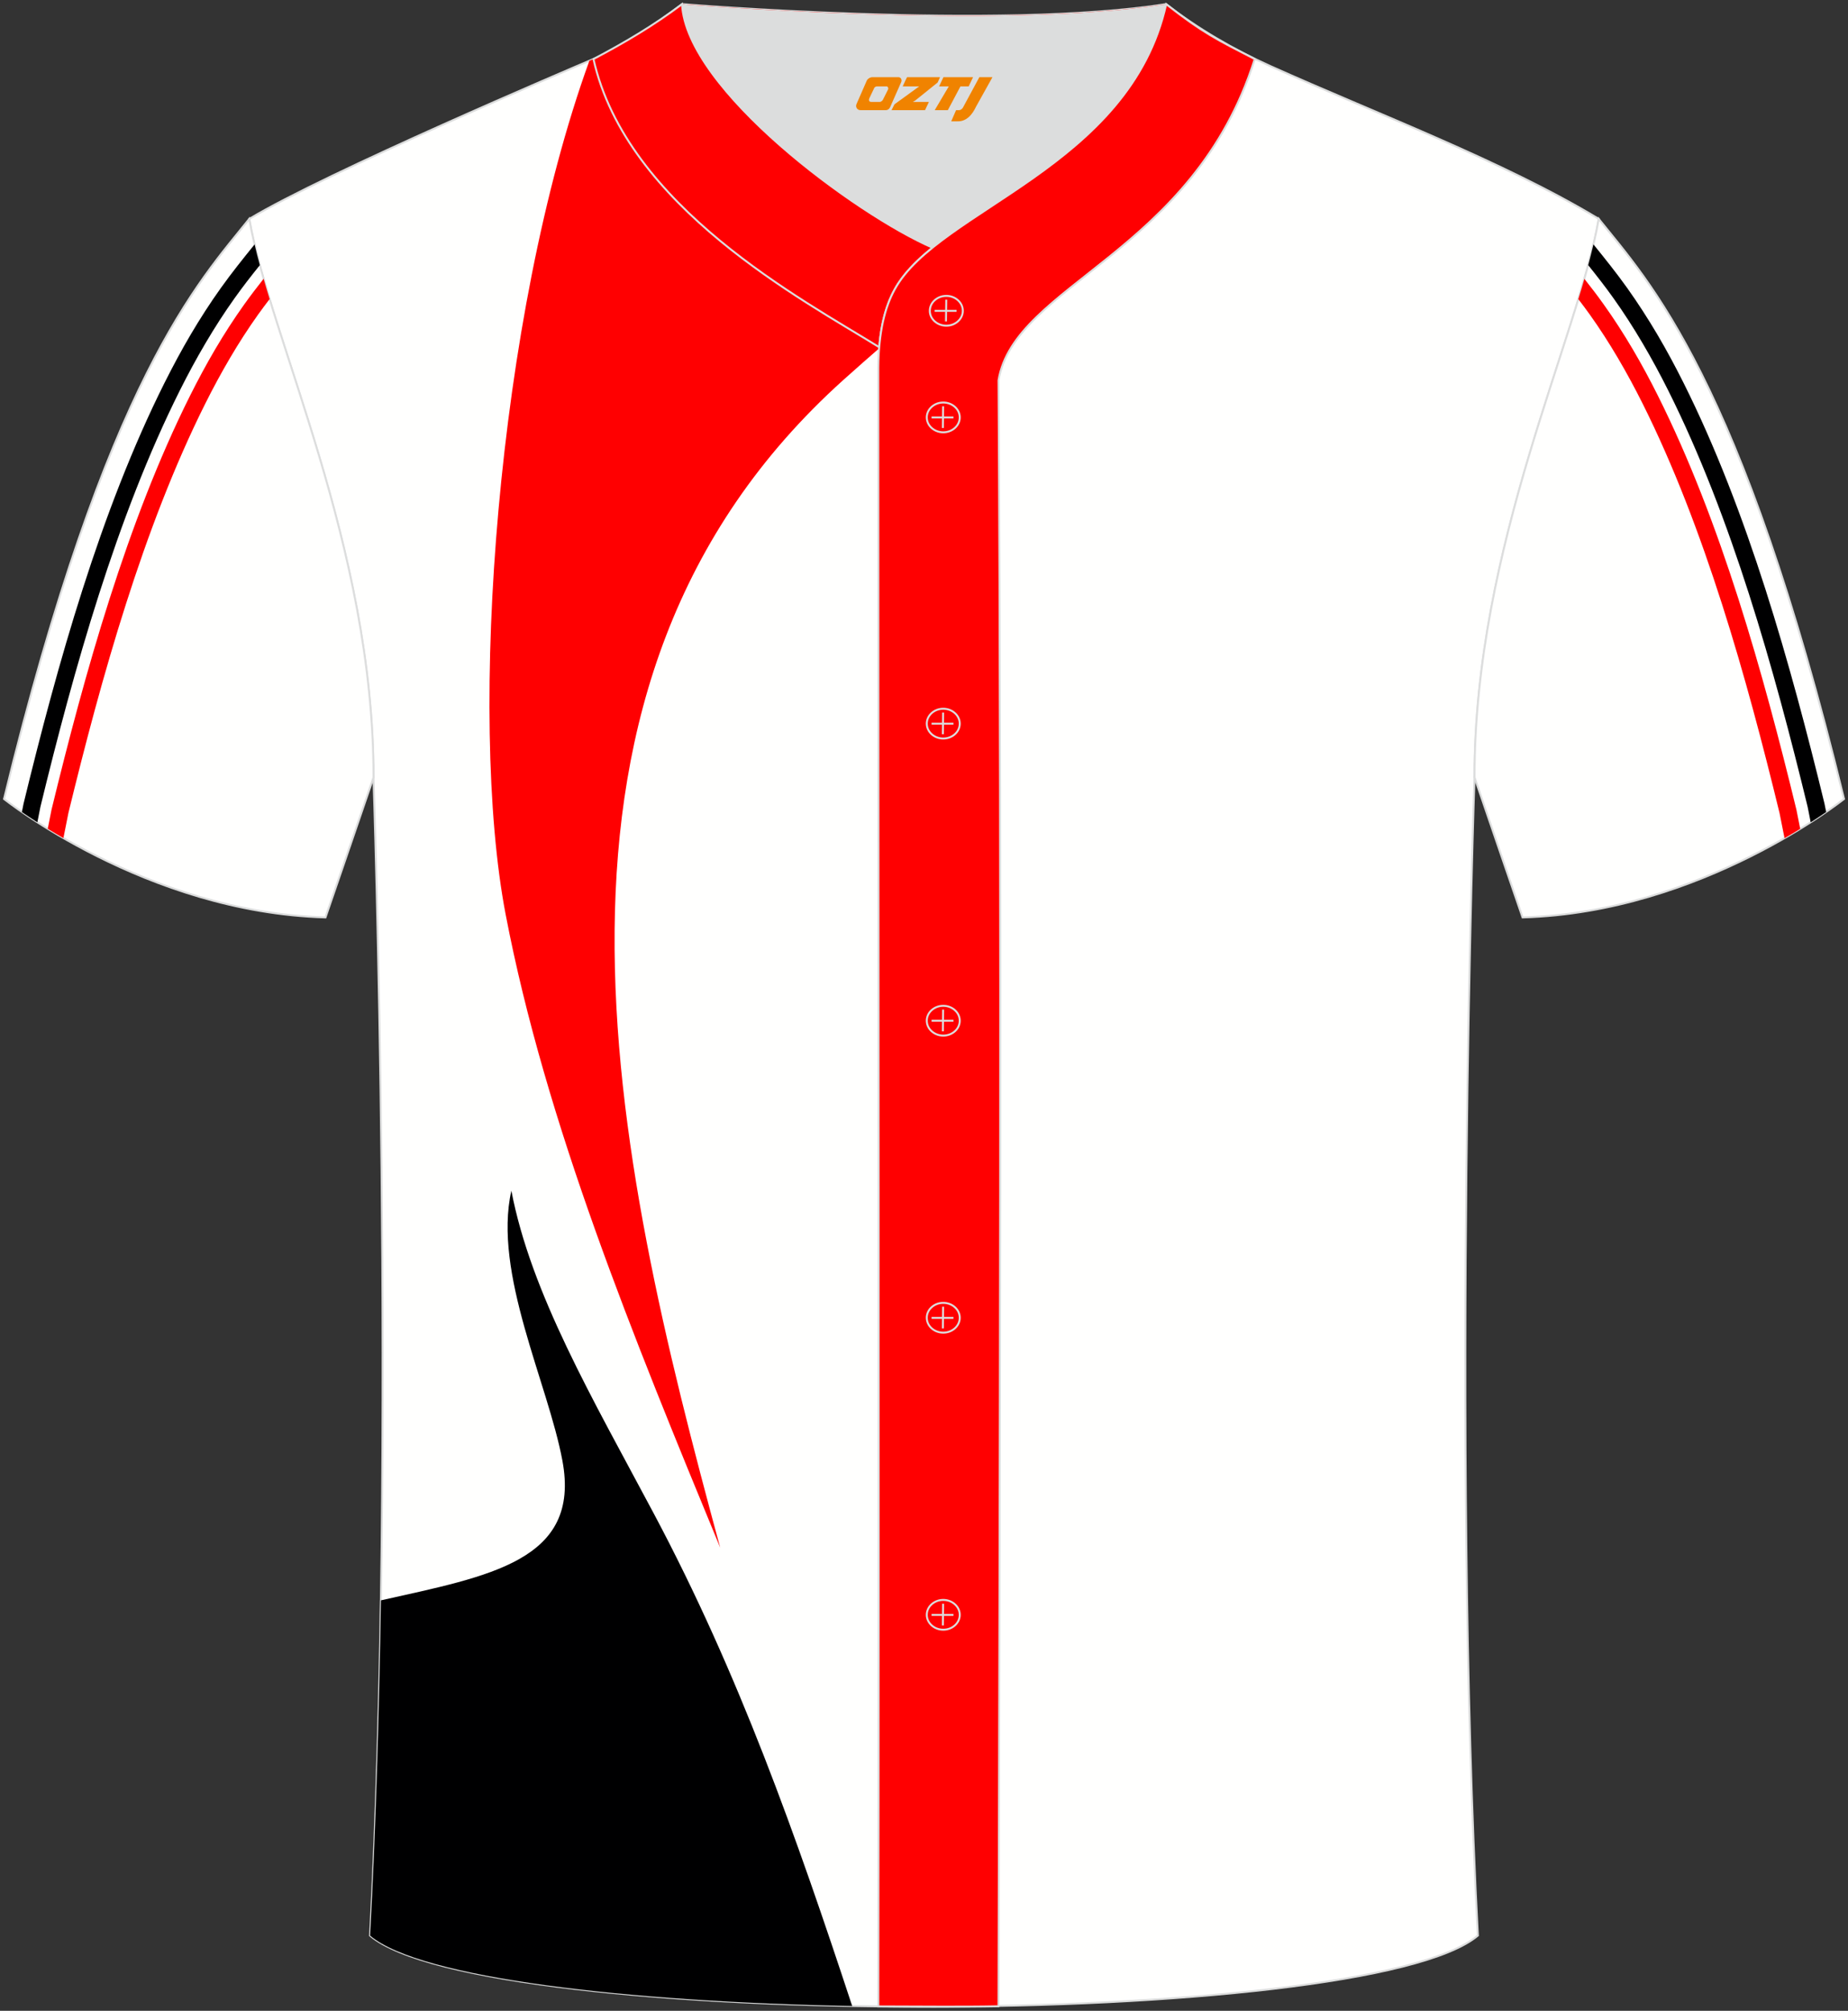 <?xml version="1.0" encoding="utf-8"?>
<!-- Generator: Adobe Illustrator 24.0.0, SVG Export Plug-In . SVG Version: 6.00 Build 0)  -->
<svg xmlns="http://www.w3.org/2000/svg" xmlns:xlink="http://www.w3.org/1999/xlink" version="1.1" id="图层_1" x="0px" y="0px" width="380.86px" height="414.34px" viewBox="0 0 380.86 414.34" enable-background="new 0 0 380.86 414.34" xml:space="preserve">
<rect x="0" y="0" width="380.86" height="414.34" fill="#333333" stroke="none"/>
<g>
	
		<path fill-rule="evenodd" clip-rule="evenodd" fill="#FFFFFE" stroke="#DCDDDD" stroke-width="0.4" stroke-miterlimit="22.926" d="   M76.27,398.84c5.38-101.42,0.7-238.66,0.7-238.66c0-47.82-21.33-90.3-25.6-115.07c15.77-9.52,66.73-31.17,70.91-32.94   c6.38-2.69,12.75-7.17,18.28-11.32c0,0,65.42,5.41,99.78,0c6.45,5.03,13.91,9.37,21.41,12.74c21.84,9.81,48.04,19.62,67.74,31.51   c-4.29,24.77-25.61,67.26-25.61,115.07c0,0-4.68,137.23,0.7,238.66C281.43,418.36,99.44,418.36,76.27,398.84z"/>
	
		<path fill-rule="evenodd" clip-rule="evenodd" fill="#FFFFFE" stroke="#DCDDDD" stroke-width="0.4" stroke-miterlimit="22.926" d="   M329.49,45.11c10.24,12.81,29.37,32.44,50.55,119.52c0,0-29.2,23.39-66.25,24.41c0,0-7.17-20.83-9.9-28.86   C303.89,112.38,325.2,69.89,329.49,45.11z"/>
	<g>
		<path fill-rule="evenodd" clip-rule="evenodd" fill="#FF0001" d="M326.53,57.46c1.37,1.73,2.72,3.48,4.02,5.32    c2.13,2.98,4.1,6.05,5.94,9.17c1.82,3.09,3.55,6.29,5.19,9.58c6.51,13,11.94,27.32,16.6,41.89c4.65,14.56,8.53,29.35,11.93,43.35    l0.02,0.08l0.78,3.94c-1,0.62-2.08,1.26-3.23,1.92l-1.03-5.18h0c-3.39-13.93-7.24-28.63-11.85-43.03    c-4.61-14.41-9.97-28.56-16.39-41.38c-1.57-3.14-3.26-6.27-5.08-9.36c-1.8-3.06-3.72-6.04-5.77-8.92    c-0.77-1.08-1.57-2.15-2.38-3.2C325.73,60.2,326.14,58.81,326.53,57.46z"/>
		<path fill-rule="evenodd" clip-rule="evenodd" fill="#000001" d="M328.4,50.36c2.37,2.93,4.72,5.85,6.96,8.99    c2.21,3.11,4.27,6.3,6.19,9.55c1.9,3.22,3.7,6.56,5.41,9.98c6.63,13.24,12.15,27.77,16.89,42.56    c4.72,14.76,8.67,29.79,12.14,44.05l0.02,0.08l0.35,1.75c-0.91,0.63-1.98,1.34-3.19,2.12l-0.63-3.19h0    c-3.44-14.15-7.36-29.08-12.05-43.73c-4.69-14.65-10.15-29.02-16.68-42.06c-1.64-3.28-3.4-6.54-5.3-9.76    c-1.88-3.19-3.88-6.3-6.02-9.3c-1.65-2.32-3.39-4.54-5.17-6.76C327.71,53.17,328.07,51.74,328.4,50.36z"/>
	</g>
	
		<path fill-rule="evenodd" clip-rule="evenodd" fill="#FFFFFE" stroke="#DCDDDD" stroke-width="0.4" stroke-miterlimit="22.926" d="   M51.37,45.11C41.13,57.93,22,77.56,0.83,164.63c0,0,29.2,23.39,66.25,24.41c0,0,7.17-20.83,9.9-28.86   C76.98,112.38,55.66,69.89,51.37,45.11z"/>
	<g>
		<path fill-rule="evenodd" clip-rule="evenodd" fill="#FF0001" d="M55.57,61.62c-0.81,1.05-1.6,2.12-2.38,3.2    c-2.05,2.88-3.97,5.86-5.77,8.92c-1.82,3.09-3.51,6.22-5.08,9.36c-6.42,12.82-11.79,26.97-16.39,41.38    c-4.61,14.41-8.46,29.11-11.85,43.03h0l-1.03,5.18c-1.15-0.66-2.23-1.3-3.23-1.92l0.78-3.94l0.02-0.08    c3.41-13.99,7.28-28.79,11.94-43.35c4.66-14.58,10.09-28.89,16.6-41.89c1.65-3.29,3.37-6.49,5.19-9.58    c1.84-3.12,3.81-6.18,5.94-9.17c1.31-1.84,2.66-3.59,4.02-5.32C54.72,58.82,55.14,60.2,55.57,61.62z"/>
		<path fill-rule="evenodd" clip-rule="evenodd" fill="#000001" d="M53.55,54.64c-1.78,2.21-3.52,4.44-5.17,6.76    c-2.14,3-4.14,6.11-6.02,9.3c-1.9,3.22-3.66,6.48-5.3,9.76c-6.53,13.04-11.99,27.41-16.68,42.06    c-4.69,14.65-8.61,29.57-12.05,43.73h0l-0.63,3.19c-1.21-0.78-2.28-1.49-3.19-2.12l0.35-1.75l0.02-0.08    c3.47-14.26,7.41-29.29,12.14-44.05c4.73-14.79,10.26-29.32,16.89-42.56c1.72-3.42,3.51-6.76,5.41-9.98    c1.92-3.25,3.97-6.44,6.19-9.55c2.24-3.14,4.59-6.06,6.96-8.99C52.79,51.75,53.15,53.17,53.55,54.64z"/>
	</g>
	<g>
		<path fill-rule="evenodd" clip-rule="evenodd" fill="#000001" d="M105.39,245.35c4.06,21.22,16.74,42.83,29.33,66.48    c17.61,33.08,29.41,66.64,40.91,101.52c-46.01-0.85-88.89-5.68-99.35-14.5c1.16-21.94,1.86-45.55,2.23-69.09    c22.38-5.03,41.26-8.12,37.4-28.78C112.93,284.98,101.56,262.34,105.39,245.35z"/>
		<path fill-rule="evenodd" clip-rule="evenodd" fill="#FF0001" d="M242.21,2.27c-21.36,38.11-46.83,56.61-68.4,76.02    c-69.8,62.77-47.45,159.41-25.38,240.62c-17.9-43.37-36-87.51-44.24-130.59c-7.76-40.62-1.86-122.99,17.27-175.79l0.84-0.36    c6.38-2.69,12.75-7.17,18.28-11.32c0,0,65.42,5.41,99.78,0C240.96,1.34,241.58,1.81,242.21,2.27z"/>
	</g>
	
		<path fill-rule="evenodd" clip-rule="evenodd" fill="#FF0001" stroke="#DCDDDD" stroke-width="0.4" stroke-miterlimit="22.926" d="   M140.56,0.86c-5.88,4.41-11.76,7.88-18.25,11.31c6.82,30.45,43.15,49.63,58.89,59.37c0.43-5.16,1.57-8.98,3.2-11.92   c1.67-3.06,4.4-5.85,7.78-8.59C176.43,44.19,141.45,18.46,140.56,0.86z"/>
	
	<path fill-rule="evenodd" clip-rule="evenodd" fill="#DCDDDD" d="M192.19,51.03c14.78-11.95,42.05-22.78,48.15-50.17   c-34.36,5.41-99.78,0-99.78,0C141.45,18.46,176.43,44.19,192.19,51.03z"/>
	
		<path fill-rule="evenodd" clip-rule="evenodd" fill="#FF0001" stroke="#DCDDDD" stroke-width="0.4" stroke-miterlimit="22.926" d="   M258.59,12.17c-7.73-3.98-10.62-5.35-18.25-11.31c-7.49,33.66-46.97,42.31-55.94,58.76c-2.05,3.68-3.31,8.75-3.39,16.1   c0,112.61,0.19,225.1,0,337.71c8.35,0,16.42,0.13,24.77-0.03c0.26-111.61,0.66-223.45,0.01-335.04   C209.07,58.57,245.94,52.23,258.59,12.17z"/>
	<g>
		<g>
			<path fill-rule="evenodd" clip-rule="evenodd" fill="none" stroke="#DCDDDD" stroke-width="0.4" stroke-miterlimit="22.926" d="     M195.03,67.11c1.87,0,3.4-1.38,3.4-3.07c0-1.7-1.54-3.07-3.4-3.07c-1.87,0-3.4,1.38-3.4,3.07     C191.62,65.74,193.16,67.11,195.03,67.11z"/>
			
				<line fill-rule="evenodd" clip-rule="evenodd" fill="none" stroke="#DCDDDD" stroke-width="0.4" stroke-miterlimit="22.926" x1="195.02" y1="61.75" x2="194.96" y2="66.23"/>
			
				<line fill-rule="evenodd" clip-rule="evenodd" fill="none" stroke="#DCDDDD" stroke-width="0.4" stroke-miterlimit="22.926" x1="192.62" y1="64.05" x2="197.14" y2="64.05"/>
		</g>
		<g>
			<path fill-rule="evenodd" clip-rule="evenodd" fill="none" stroke="#DCDDDD" stroke-width="0.4" stroke-miterlimit="22.926" d="     M194.4,89.08c1.87,0,3.4-1.38,3.4-3.07c0-1.69-1.54-3.07-3.4-3.07c-1.87,0-3.4,1.38-3.4,3.07C191,87.7,192.53,89.08,194.4,89.08z     "/>
			
				<line fill-rule="evenodd" clip-rule="evenodd" fill="none" stroke="#DCDDDD" stroke-width="0.4" stroke-miterlimit="22.926" x1="194.37" y1="83.72" x2="194.32" y2="88.19"/>
			
				<line fill-rule="evenodd" clip-rule="evenodd" fill="none" stroke="#DCDDDD" stroke-width="0.4" stroke-miterlimit="22.926" x1="191.99" y1="86.02" x2="196.5" y2="86.02"/>
		</g>
		<g>
			<path fill-rule="evenodd" clip-rule="evenodd" fill="none" stroke="#DCDDDD" stroke-width="0.4" stroke-miterlimit="22.926" d="     M194.4,152.18c1.87,0,3.4-1.38,3.4-3.07c0-1.69-1.54-3.07-3.4-3.07c-1.87,0-3.4,1.38-3.4,3.07     C191,150.8,192.53,152.18,194.4,152.18z"/>
			
				<line fill-rule="evenodd" clip-rule="evenodd" fill="none" stroke="#DCDDDD" stroke-width="0.4" stroke-miterlimit="22.926" x1="194.37" y1="146.82" x2="194.32" y2="151.3"/>
			
				<line fill-rule="evenodd" clip-rule="evenodd" fill="none" stroke="#DCDDDD" stroke-width="0.4" stroke-miterlimit="22.926" x1="191.99" y1="149.12" x2="196.5" y2="149.12"/>
		</g>
		<g>
			<path fill-rule="evenodd" clip-rule="evenodd" fill="none" stroke="#DCDDDD" stroke-width="0.4" stroke-miterlimit="22.926" d="     M194.4,213.39c1.87,0,3.4-1.37,3.4-3.07c0-1.69-1.54-3.07-3.4-3.07c-1.87,0-3.4,1.38-3.4,3.07     C191,212.01,192.53,213.39,194.4,213.39z"/>
			
				<line fill-rule="evenodd" clip-rule="evenodd" fill="none" stroke="#DCDDDD" stroke-width="0.4" stroke-miterlimit="22.926" x1="194.37" y1="208.03" x2="194.32" y2="212.51"/>
			
				<line fill-rule="evenodd" clip-rule="evenodd" fill="none" stroke="#DCDDDD" stroke-width="0.4" stroke-miterlimit="22.926" x1="191.99" y1="210.33" x2="196.5" y2="210.33"/>
		</g>
		<g>
			<path fill-rule="evenodd" clip-rule="evenodd" fill="none" stroke="#DCDDDD" stroke-width="0.4" stroke-miterlimit="22.926" d="     M194.4,274.6c1.87,0,3.4-1.38,3.4-3.07c0-1.69-1.54-3.07-3.4-3.07c-1.87,0-3.4,1.37-3.4,3.07     C191,273.22,192.53,274.6,194.4,274.6z"/>
			
				<line fill-rule="evenodd" clip-rule="evenodd" fill="none" stroke="#DCDDDD" stroke-width="0.4" stroke-miterlimit="22.926" x1="194.37" y1="269.25" x2="194.32" y2="273.72"/>
			
				<line fill-rule="evenodd" clip-rule="evenodd" fill="none" stroke="#DCDDDD" stroke-width="0.4" stroke-miterlimit="22.926" x1="191.99" y1="271.55" x2="196.5" y2="271.55"/>
		</g>
		<g>
			<path fill-rule="evenodd" clip-rule="evenodd" fill="none" stroke="#DCDDDD" stroke-width="0.4" stroke-miterlimit="22.926" d="     M194.4,335.81c1.87,0,3.4-1.37,3.4-3.07c0-1.69-1.54-3.07-3.4-3.07c-1.87,0-3.4,1.38-3.4,3.07     C191,334.43,192.53,335.81,194.4,335.81z"/>
			
				<line fill-rule="evenodd" clip-rule="evenodd" fill="none" stroke="#DCDDDD" stroke-width="0.4" stroke-miterlimit="22.926" x1="194.37" y1="330.46" x2="194.32" y2="334.93"/>
			
				<line fill-rule="evenodd" clip-rule="evenodd" fill="none" stroke="#DCDDDD" stroke-width="0.4" stroke-miterlimit="22.926" x1="191.99" y1="332.76" x2="196.5" y2="332.76"/>
		</g>
	</g>
	
</g>
<g>
	<path fill="#F08300" d="M201.84,15.9l-3.4,6.3c-0.2,0.3-0.5,0.5-0.8,0.5h-0.6l-1,2.3h1.2c2,0.1,3.2-1.5,3.9-3L204.54,15.9h-2.5L201.84,15.9z"/>
	<polygon fill="#F08300" points="194.64,15.9 ,200.54,15.9 ,199.64,17.8 ,197.94,17.8 ,195.34,22.7 ,192.64,22.7 ,195.54,17.8 ,193.54,17.8 ,194.44,15.9"/>
	<polygon fill="#F08300" points="188.64,21 ,188.14,21 ,188.64,20.7 ,193.24,17 ,193.74,15.9 ,186.94,15.9 ,186.64,16.5 ,186.04,17.8 ,188.84,17.8 ,189.44,17.8 ,184.34,21.5    ,183.74,22.7 ,190.34,22.7 ,190.64,22.7 ,191.44,21"/>
	<path fill="#F08300" d="M185.14,15.9H179.84C179.34,15.9,178.84,16.2,178.64,16.6L176.54,21.4C176.24,22,176.64,22.7,177.34,22.7h5.2c0.4,0,0.7-0.2,0.9-0.6L185.74,16.9C185.94,16.4,185.64,15.9,185.14,15.9z M183.04,18.4L181.94,20.6C181.74,20.9,181.44,21,181.34,21l-1.8,0C179.34,21,178.94,20.9,179.14,20.3l1-2.1c0.1-0.3,0.4-0.4,0.7-0.4h1.9   C182.94,17.8,183.14,18.1,183.04,18.4z"/>
</g>
</svg>
